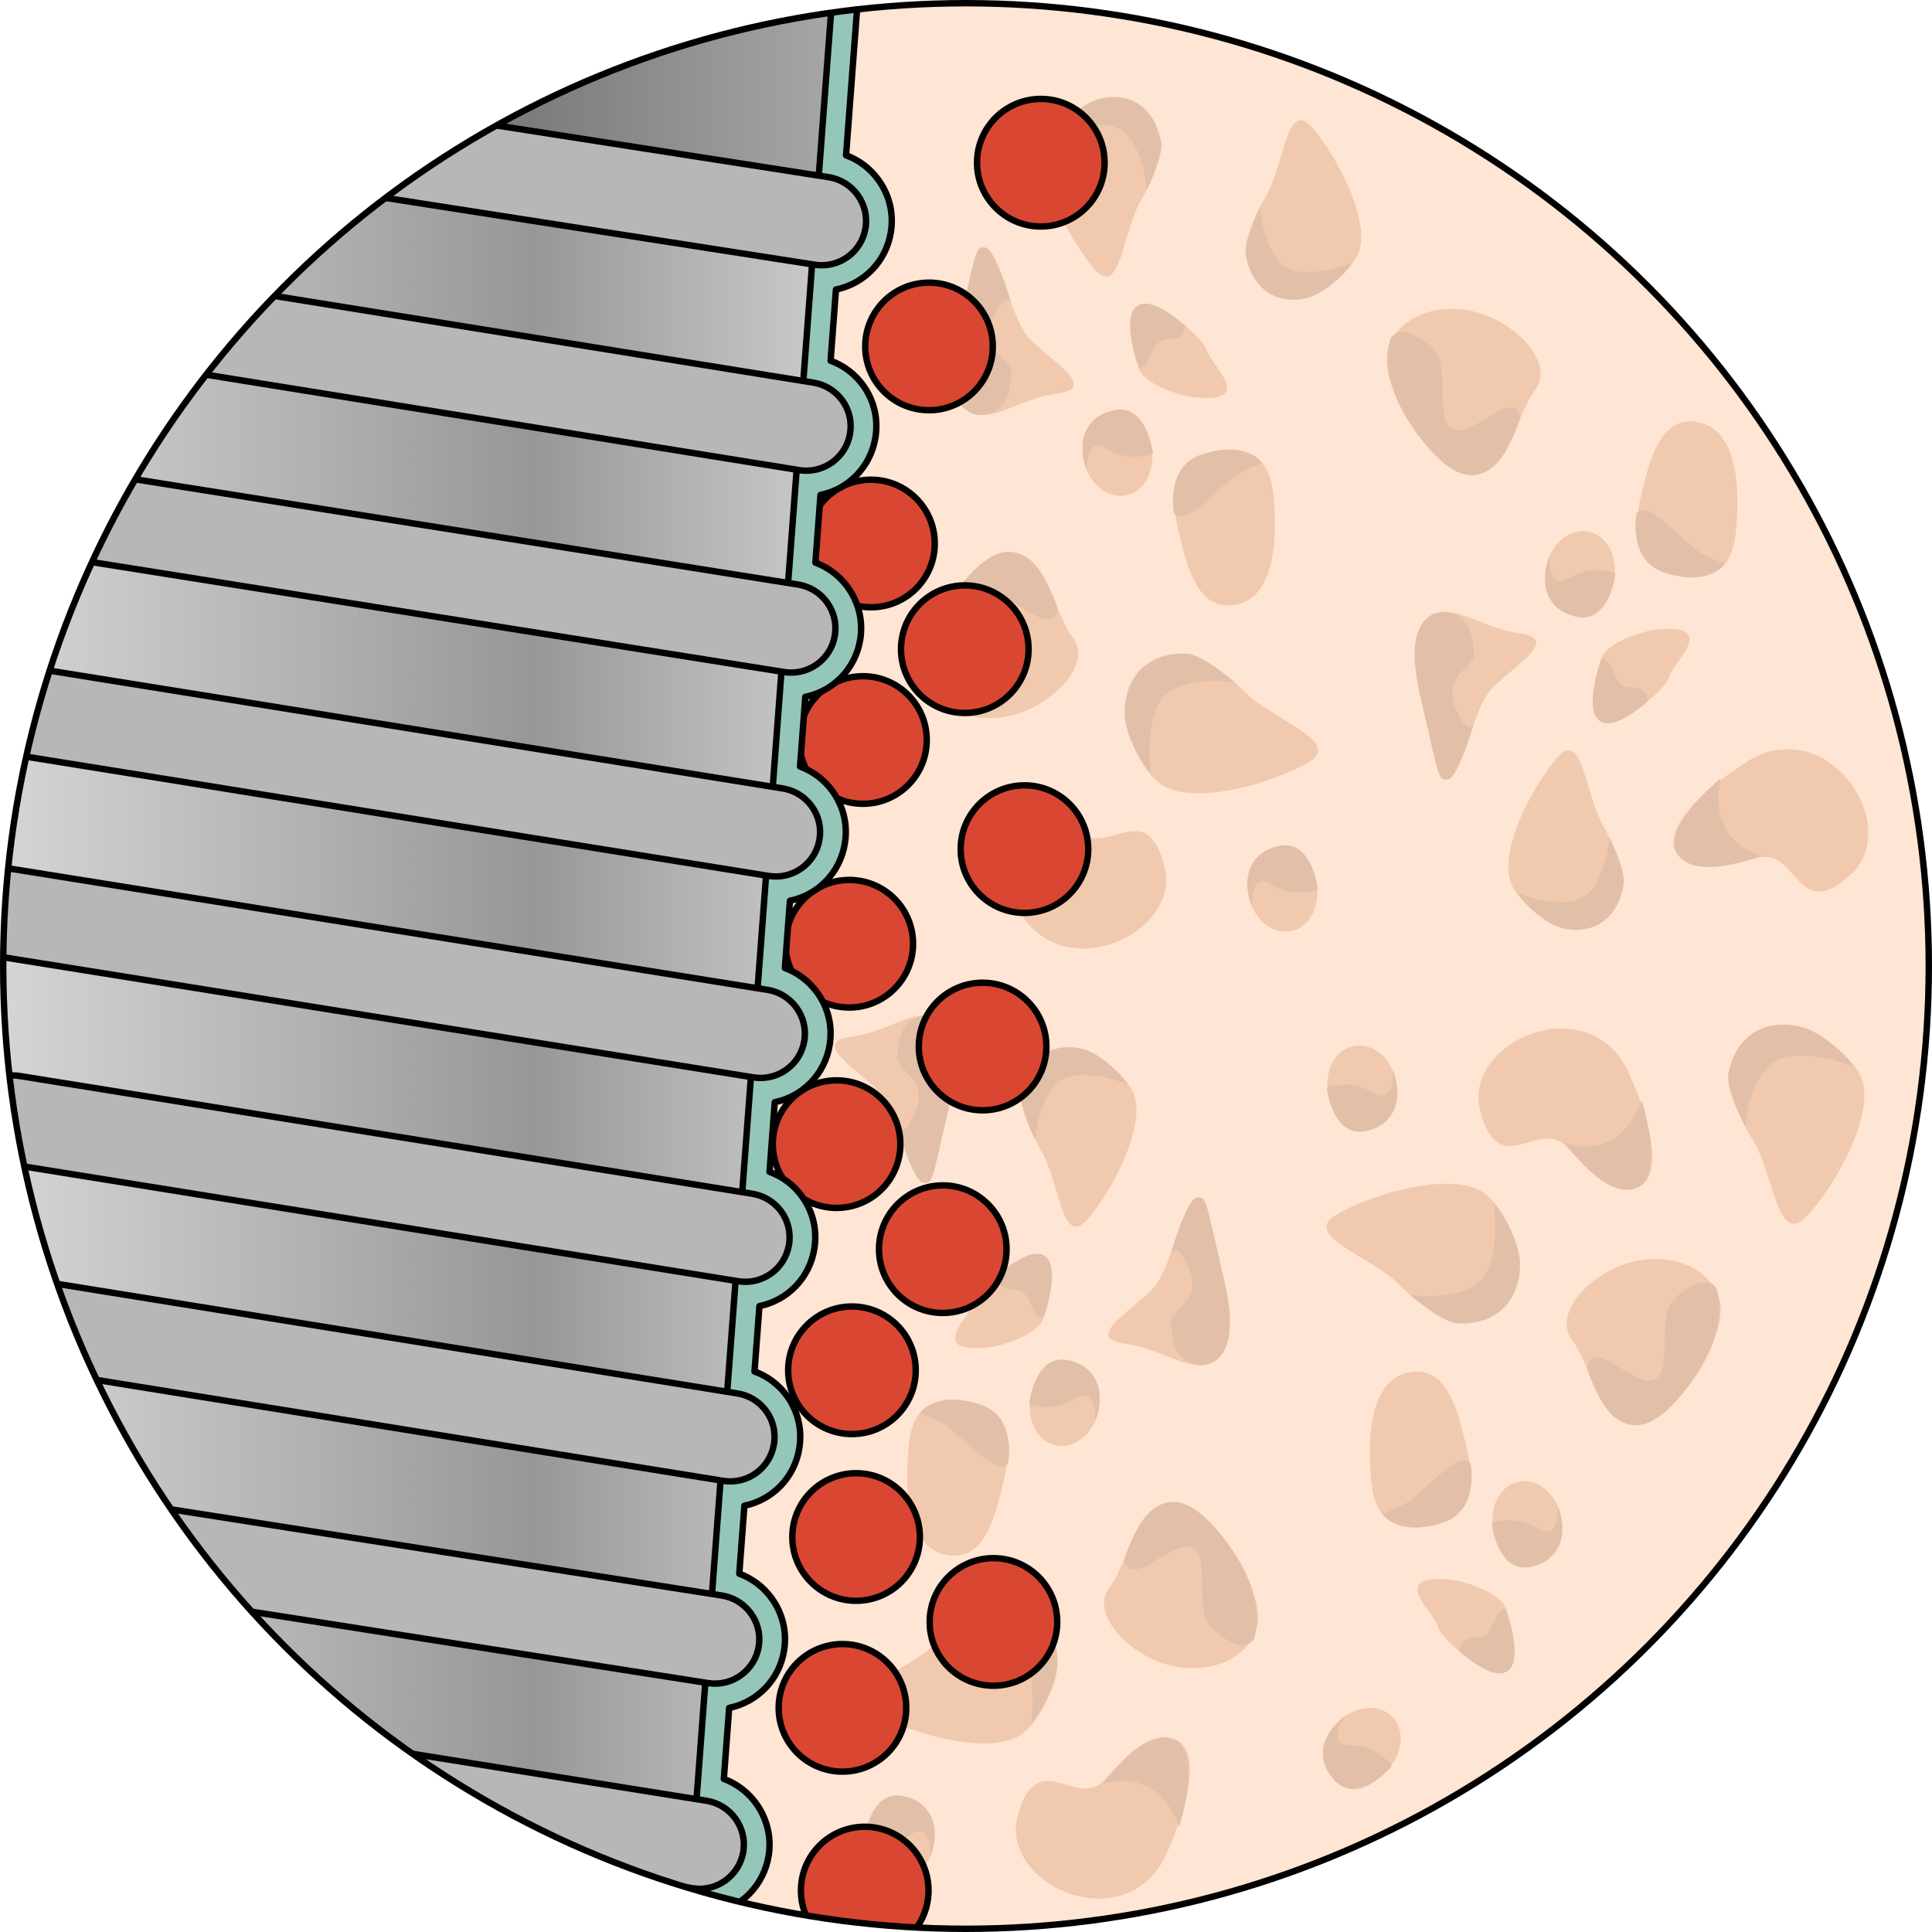 <?xml version="1.0" encoding="utf-8"?>
<!-- Created by: Science Figures, www.sciencefigures.org, Generator: Science Figures Editor -->
<svg version="1.1" id="Camada_1" xmlns="http://www.w3.org/2000/svg" xmlns:xlink="http://www.w3.org/1999/xlink" 
	 width="800px" height="800px" viewBox="0 0 301 301" enable-background="new 0 0 301 301" xml:space="preserve">
<g>
	<g>
		<defs>
			<circle id="SVGID_1_" cx="150.5" cy="150.5" r="150"/>
		</defs>
		<clipPath id="SVGID_2_">
			<use xlink:href="#SVGID_1_"  overflow="visible"/>
		</clipPath>
		<g clip-path="url(#SVGID_2_)">
			<circle fill="#FFE5D3" cx="150.5" cy="150.5" r="150"/>
			<g>
				<g>
					<path fill="#F1C9AE" d="M193.936,107.795c4.519,4.564,15.472,7.712,9.883,11.002c-5.659,3.331-19.268,7.299-23.786,2.736
						c-4.518-4.563-6.251-12.609-1.753-17.357C182.777,99.427,189.418,103.231,193.936,107.795z"/>
					<path fill="#E2BFA8" d="M179.309,120.554c0,0-4.218-4.978-4.092-9.94c0.104-4.1,2.605-9.025,9.672-8.772
						c2.58,0.093,7.47,4.472,7.47,4.472s-7.167-1.15-10.733,1.917C178.06,111.297,179.309,120.554,179.309,120.554z"/>
					<path fill="#F1C9AE" d="M177.78,31.204c-2.863,4.886-3.273,15.149-7.103,10.89c-3.878-4.313-9.869-15.491-7.007-20.376
						c2.863-4.886,9.154-8.016,13.97-5.008C182.455,19.717,180.643,26.318,177.78,31.204z"/>
					<path fill="#E2BFA8" d="M164.333,20.885c0,0,3.264-4.704,7.383-5.584c3.403-0.727,7.965,0.49,9.168,6.756
						c0.438,2.288-2.198,7.463-2.198,7.463s-0.482-6.534-3.725-9.058C171.72,17.938,164.333,20.885,164.333,20.885z"/>
					<path fill="#F1C9AE" d="M181.492,135.254c1.224,5.017-2.941,10.427-9.305,12.082c-6.362,1.655-11.581-1.419-13.736-6.09
						c-8.899-19.278-0.918-23.774,9.303-12.082C172.167,134.21,178.621,123.483,181.492,135.254z"/>
					<path fill="#E2BFA8" d="M156.245,136.56c0,0-3.826-11.955,1.001-13.692c4.827-1.738,10.878,7.046,10.878,7.046
						S159.99,126.663,156.245,136.56z"/>
					<path fill="#F1C9AE" d="M198.345,76.83c0.565,4.92,0.954,15.632-5.41,17.287c-6.363,1.655-8.07-6.177-9.294-11.195
						c-1.224-5.018-1.227-10.476,5.136-12.131C195.139,69.137,197.751,71.692,198.345,76.83z"/>
					<path fill="#E2BFA8" d="M182.878,79.8c0,0-1.302-7.136,4.298-8.988c7.232-2.392,9.577,1.439,9.577,1.439
						s-1.651,0.251-4.191,1.808C190.682,75.212,184.014,82.882,182.878,79.8z"/>
					<path fill="#F1C9AE" d="M179.298,69.31c0.87,3.566-0.754,7.061-3.629,7.808c-2.874,0.747-5.908-1.536-6.778-5.102
						c-0.869-3.564,0.755-7.062,3.629-7.809C175.395,63.459,178.429,65.745,179.298,69.31z"/>
					<path fill="#E2BFA8" d="M169.349,73.364c0,0-2.961-6.76,3.171-9.156c6.134-2.396,7.114,6.482,7.114,6.482
						s-3.65,1.448-7.168-0.759C168.949,67.721,169.349,73.364,169.349,73.364z"/>
					<path fill="#F1C9AE" d="M160.294,52.656c3.531,3.671,10.887,7.795,4.438,8.654c-6.518,0.867-11.293,5.668-14.824,1.997
						c-3.532-3.672-0.018-14.691,1.768-21.218C154.467,31.888,156.762,48.984,160.294,52.656z"/>
					<path fill="#E2BFA8" d="M152.976,64.666c0,0-6.927,0.661-3.849-12.678c3.079-13.338,2.8-13.615,4.392-13.416
						c1.593,0.199,4.113,8.872,4.113,8.872s-0.838-2.778-2.942,2.286c-2.104,5.066,3.199,6.435,2.903,8.407
						C157.297,60.108,157.387,64.212,152.976,64.666z"/>
					<path fill="#F1C9AE" d="M167.137,99.314c3.051,4.099-2.942,10.427-9.305,12.082c-6.363,1.655-12.514-1.072-13.738-6.089
						c-1.224-5.018,5.773-17.392,12.136-19.047C162.594,84.605,163.827,94.871,167.137,99.314z"/>
					<path fill="#E2BFA8" d="M144.622,107.329c0,0-2.321-5.806,3.557-14.139c5.878-8.332,9.396-7.987,12.069-6.137
						c2.672,1.852,4.498,7.682,4.498,7.682s0.289,2.241-2.183,1.674c-2.472-0.567-6.896-5.164-8.904-2.827
						c-2.007,2.337,0.174,9.38-2.416,12.025C149.49,107.396,145.973,109.451,144.622,107.329z"/>
					<path fill="#F1C9AE" d="M205.002,137.206c0.869,3.564-0.755,7.06-3.629,7.807c-2.874,0.747-5.908-1.536-6.777-5.101
						c-0.87-3.566,0.755-7.062,3.628-7.81C201.098,131.355,204.132,133.64,205.002,137.206z"/>
					<path fill="#E2BFA8" d="M195.053,141.258c0,0-2.963-6.759,3.171-9.156c6.133-2.397,7.114,6.481,7.114,6.481
						s-3.65,1.45-7.169-0.758C194.653,135.617,195.053,141.258,195.053,141.258z"/>
					<path fill="#F1C9AE" d="M188.054,54.656c0.517,2.121,7.758,8.122-1.787,7.277c-3.012-0.266-8.305-2.397-8.822-4.518
						c-0.517-2.121-2.793-9.096,0.138-9.859C180.511,46.795,187.536,52.535,188.054,54.656z"/>
					<path fill="#E2BFA8" d="M177.445,57.415c0,0-2.723-7.274-0.506-9.528c2.216-2.254,7.68,2.832,7.68,2.832
						s0.319,2.182-2.631,2.194C179.037,52.924,179.818,56.64,177.445,57.415z"/>
				</g>
				<g>
					<path fill="#F1C9AE" d="M146.033,255.819c-4.519,4.564-15.472,7.712-9.883,11.002c5.659,3.331,19.268,7.299,23.786,2.736
						c4.518-4.563,6.251-12.609,1.753-17.357C157.193,247.452,150.552,251.256,146.033,255.819z"/>
					<path fill="#E2BFA8" d="M160.661,268.579c0,0,4.218-4.978,4.092-9.94c-0.104-4.1-2.605-9.025-9.672-8.772
						c-2.58,0.093-7.47,4.472-7.47,4.472s7.167-1.15,10.733,1.917C161.91,259.322,160.661,268.579,160.661,268.579z"/>
					<path fill="#F1C9AE" d="M162.19,179.228c2.863,4.886,3.273,15.149,7.103,10.89c3.878-4.313,9.869-15.491,7.007-20.376
						c-2.863-4.886-9.154-8.016-13.97-5.008C157.515,167.742,159.327,174.343,162.19,179.228z"/>
					<path fill="#E2BFA8" d="M175.637,168.91c0,0-3.264-4.704-7.383-5.584c-3.403-0.727-7.965,0.49-9.168,6.756
						c-0.438,2.288,2.198,7.463,2.198,7.463s0.482-6.534,3.725-9.058C168.249,165.963,175.637,168.91,175.637,168.91z"/>
					<path fill="#F1C9AE" d="M158.478,283.279c-1.224,5.017,2.941,10.427,9.305,12.082c6.362,1.655,11.581-1.419,13.736-6.09
						c8.899-19.278,0.918-23.774-9.303-12.082C167.803,282.235,161.349,271.507,158.478,283.279z"/>
					<path fill="#E2BFA8" d="M183.724,284.585c0,0,3.826-11.955-1.001-13.692c-4.827-1.738-10.878,7.046-10.878,7.046
						S179.98,274.688,183.724,284.585z"/>
					<path fill="#F1C9AE" d="M141.625,224.855c-0.565,4.92-0.954,15.632,5.41,17.287c6.363,1.655,8.07-6.177,9.294-11.195
						c1.224-5.018,1.227-10.476-5.136-12.131C144.831,217.161,142.218,219.717,141.625,224.855z"/>
					<path fill="#E2BFA8" d="M157.091,227.824c0,0,1.302-7.136-4.298-8.988c-7.232-2.392-9.577,1.439-9.577,1.439
						s1.651,0.251,4.191,1.808C149.288,223.237,155.956,230.907,157.091,227.824z"/>
					<path fill="#F1C9AE" d="M160.672,217.334c-0.87,3.566,0.754,7.061,3.629,7.808c2.874,0.747,5.908-1.536,6.778-5.102
						c0.869-3.564-0.755-7.062-3.629-7.809C164.575,211.484,161.541,213.77,160.672,217.334z"/>
					<path fill="#E2BFA8" d="M170.62,221.388c0,0,2.961-6.76-3.171-9.156c-6.134-2.396-7.114,6.482-7.114,6.482
						s3.65,1.448,7.168-0.759C171.021,215.746,170.62,221.388,170.62,221.388z"/>
					<path fill="#F1C9AE" d="M179.676,200.681c-3.531,3.671-10.887,7.795-4.438,8.654c6.518,0.867,11.293,5.668,14.824,1.997
						c3.532-3.672,0.018-14.691-1.768-21.218C185.502,179.913,183.207,197.009,179.676,200.681z"/>
					<path fill="#E2BFA8" d="M186.994,212.691c0,0,6.927,0.661,3.849-12.678c-3.079-13.338-2.8-13.615-4.392-13.416
						c-1.593,0.199-4.113,8.872-4.113,8.872s0.838-2.778,2.942,2.286c2.104,5.066-3.199,6.435-2.903,8.407
						C182.673,208.132,182.583,212.237,186.994,212.691z"/>
					<path fill="#F1C9AE" d="M172.833,247.339c-3.051,4.099,2.942,10.427,9.305,12.082c6.363,1.655,12.514-1.072,13.738-6.089
						c1.224-5.018-5.774-17.392-12.136-19.047C177.376,232.63,176.143,242.896,172.833,247.339z"/>
					<path fill="#E2BFA8" d="M195.348,255.354c0,0,2.321-5.806-3.557-14.139c-5.878-8.332-9.397-7.987-12.069-6.137
						c-2.672,1.852-4.498,7.682-4.498,7.682s-0.289,2.241,2.183,1.674c2.472-0.567,6.896-5.164,8.904-2.827
						c2.007,2.337-0.174,9.38,2.416,12.025C190.48,255.421,193.996,257.475,195.348,255.354z"/>
					<path fill="#F1C9AE" d="M134.968,285.231c-0.869,3.564,0.755,7.06,3.629,7.807c2.874,0.747,5.908-1.536,6.777-5.101
						c0.87-3.566-0.755-7.062-3.628-7.81C138.872,279.38,135.837,281.665,134.968,285.231z"/>
					<path fill="#E2BFA8" d="M144.917,289.283c0,0,2.963-6.759-3.171-9.156s-7.114,6.481-7.114,6.481s3.65,1.45,7.169-0.758
						C145.317,283.642,144.917,289.283,144.917,289.283z"/>
					<path fill="#F1C9AE" d="M151.916,202.681c-0.517,2.121-7.758,8.122,1.787,7.277c3.012-0.266,8.305-2.397,8.822-4.518
						c0.517-2.121,2.793-9.096-0.138-9.859C159.458,194.82,152.433,200.56,151.916,202.681z"/>
					<path fill="#E2BFA8" d="M162.525,205.44c0,0,2.723-7.274,0.506-9.528c-2.216-2.254-7.68,2.832-7.68,2.832
						s-0.319,2.182,2.631,2.194C160.933,200.949,160.152,204.665,162.525,205.44z"/>
				</g>
				<path fill="#F1C9AE" d="M218.096,200.225c-4.519-4.564-15.472-7.712-9.883-11.002c5.659-3.331,19.268-7.299,23.786-2.736
					c4.518,4.563,6.251,12.609,1.753,17.357C229.255,208.592,222.615,204.788,218.096,200.225z"/>
				<path fill="#E2BFA8" d="M232.724,187.465c0,0,4.218,4.978,4.092,9.94c-0.104,4.1-2.605,9.025-9.672,8.772
					c-2.58-0.093-7.47-4.472-7.47-4.472s7.167,1.15,10.733-1.917C233.973,196.722,232.724,187.465,232.724,187.465z"/>
				<path fill="#F1C9AE" d="M197.201,30.614c2.863-4.886,3.273-15.149,7.103-10.89c3.878,4.313,9.869,15.491,7.007,20.376
					c-2.863,4.886-9.154,8.016-13.97,5.008C192.526,42.1,194.338,35.499,197.201,30.614z"/>
				<path fill="#E2BFA8" d="M210.648,40.932c0,0-3.264,4.704-7.383,5.584c-3.403,0.727-7.966-0.49-9.168-6.756
					c-0.438-2.288,2.198-7.463,2.198-7.463s0.482,6.534,3.725,9.058C203.261,43.879,210.648,40.932,210.648,40.932z"/>
				<path fill="#F1C9AE" d="M230.54,172.765c-1.224-5.017,2.941-10.427,9.305-12.082c6.362-1.655,11.581,1.419,13.736,6.09
					c8.899,19.278,0.918,23.774-9.303,12.082C239.866,173.81,233.412,184.537,230.54,172.765z"/>
				<path fill="#E2BFA8" d="M255.787,171.459c0,0,3.826,11.955-1.001,13.692c-4.827,1.738-10.878-7.046-10.878-7.046
					S252.043,181.356,255.787,171.459z"/>
				<path fill="#F1C9AE" d="M213.688,231.189c-0.565-4.92-0.954-15.632,5.41-17.287c6.363-1.655,8.07,6.177,9.294,11.195
					c1.224,5.018,1.227,10.476-5.136,12.131C216.893,238.883,214.281,236.327,213.688,231.189z"/>
				<path fill="#E2BFA8" d="M229.154,228.22c0,0,1.302,7.136-4.298,8.988c-7.232,2.392-9.577-1.439-9.577-1.439
					s1.651-0.251,4.191-1.808C221.351,232.807,228.019,225.137,229.154,228.22z"/>
				<path fill="#F1C9AE" d="M232.734,238.71c-0.87-3.566,0.754-7.061,3.629-7.808c2.874-0.747,5.908,1.536,6.778,5.102
					c0.869,3.564-0.755,7.062-3.629,7.809C236.638,244.56,233.604,242.274,232.734,238.71z"/>
				<path fill="#E2BFA8" d="M242.683,234.656c0,0,2.962,6.76-3.171,9.156c-6.134,2.396-7.114-6.482-7.114-6.482
					s3.65-1.448,7.168,0.759C243.084,240.298,242.683,234.656,242.683,234.656z"/>
				<path fill="#F1C9AE" d="M137.042,170.168c-3.531-3.671-10.887-7.795-4.438-8.654c6.518-0.867,11.293-5.668,14.824-1.997
					c3.532,3.672,0.018,14.691-1.768,21.218C142.869,190.936,140.574,173.84,137.042,170.168z"/>
				<path fill="#E2BFA8" d="M144.36,158.158c0,0,6.927-0.661,3.849,12.678c-3.079,13.338-2.8,13.615-4.392,13.416
					c-1.593-0.199-4.113-8.872-4.113-8.872s0.838,2.778,2.942-2.286c2.104-5.066-3.199-6.435-2.903-8.407
					C140.039,162.716,139.949,158.612,144.36,158.158z"/>
				<path fill="#F1C9AE" d="M244.895,208.705c-3.051-4.099,2.942-10.427,9.305-12.082c6.363-1.655,12.514,1.072,13.738,6.089
					c1.224,5.018-5.773,17.392-12.136,19.047C249.439,223.414,248.206,213.149,244.895,208.705z"/>
				<path fill="#E2BFA8" d="M267.411,200.69c0,0,2.321,5.806-3.557,14.139c-5.878,8.332-9.396,7.987-12.069,6.137
					c-2.672-1.852-4.498-7.682-4.498-7.682s-0.289-2.241,2.183-1.674c2.472,0.567,6.896,5.164,8.904,2.827
					c2.007-2.337-0.174-9.38,2.416-12.025C262.543,200.623,266.059,198.569,267.411,200.69z"/>
				<path fill="#F1C9AE" d="M207.03,170.813c-0.869-3.564,0.755-7.06,3.629-7.807c2.874-0.747,5.908,1.536,6.777,5.101
					c0.87,3.566-0.755,7.062-3.628,7.81C210.935,176.664,207.9,174.379,207.03,170.813z"/>
				<path fill="#E2BFA8" d="M216.98,166.761c0,0,2.963,6.759-3.171,9.156c-6.133,2.397-7.114-6.481-7.114-6.481
					s3.65-1.45,7.169,0.758C217.38,172.402,216.98,166.761,216.98,166.761z"/>
				<path fill="#F1C9AE" d="M223.979,253.363c-0.517-2.121-7.758-8.122,1.787-7.277c3.012,0.266,8.305,2.397,8.822,4.518
					c0.517,2.121,2.793,9.096-0.138,9.859C231.521,261.224,224.496,255.484,223.979,253.363z"/>
				<path fill="#E2BFA8" d="M234.588,250.604c0,0,2.723,7.274,0.506,9.528c-2.216,2.254-7.68-2.832-7.68-2.832
					s-0.319-2.182,2.631-2.194C232.996,255.095,232.215,251.379,234.588,250.604z"/>
				<path fill="#F1C9AE" d="M272.984,177.405c3.394,5.452,3.922,16.837,8.416,12.161c4.551-4.735,11.56-17.056,8.166-22.507
					c-3.394-5.452-10.82-9-16.48-5.723C267.427,164.613,269.591,171.954,272.984,177.405z"/>
				<path fill="#E2BFA8" d="M288.783,166.128c0,0-3.866-5.255-8.723-6.282c-4.013-0.848-9.383,0.446-10.772,7.38
					c-0.507,2.531,2.622,8.302,2.622,8.302s0.54-7.238,4.349-9.998C280.066,162.77,288.783,166.128,288.783,166.128z"/>
				<path fill="#F1C9AE" d="M249.843,128.791c-2.863-4.886-3.273-15.149-7.103-10.89c-3.878,4.313-9.869,15.491-7.007,20.376
					c2.863,4.886,9.154,8.016,13.97,5.008C254.517,140.277,252.705,133.676,249.843,128.791z"/>
				<path fill="#E2BFA8" d="M236.395,139.109c0,0,3.264,4.704,7.383,5.584c3.403,0.727,7.966-0.49,9.168-6.756
					c0.438-2.288-2.198-7.463-2.198-7.463s-0.482,6.534-3.725,9.058C243.783,142.056,236.395,139.109,236.395,139.109z"/>
				<path fill="#F1C9AE" d="M288.59,136.018c3.749-3.552,3.183-10.356-1.266-15.197c-4.448-4.84-10.5-5.087-14.843-2.332
					c-17.931,11.372-13.663,19.477,1.265,15.196C280.188,131.839,279.794,144.352,288.59,136.018z"/>
				<path fill="#E2BFA8" d="M268.086,121.231c0,0-9.697,7.97-6.584,12.047c3.113,4.077,12.961-0.021,12.961-0.021
					S265.865,131.576,268.086,121.231z"/>
				<path fill="#F1C9AE" d="M270.407,83.164c0.565-4.92,0.954-15.632-5.41-17.287c-6.363-1.655-8.07,6.177-9.294,11.195
					c-1.224,5.018-1.227,10.476,5.136,12.131C267.202,90.858,269.814,88.302,270.407,83.164z"/>
				<path fill="#E2BFA8" d="M254.941,80.195c0,0-1.302,7.136,4.298,8.988c7.232,2.392,9.577-1.439,9.577-1.439
					s-1.651-0.251-4.191-1.808C262.745,84.782,256.076,77.112,254.941,80.195z"/>
				<path fill="#F1C9AE" d="M251.361,90.685c0.87-3.566-0.754-7.061-3.629-7.808c-2.874-0.747-5.908,1.536-6.778,5.102
					c-0.869,3.564,0.755,7.062,3.629,7.809C247.458,96.535,250.491,94.249,251.361,90.685z"/>
				<path fill="#E2BFA8" d="M241.412,86.631c0,0-2.962,6.76,3.171,9.156c6.134,2.396,7.114-6.482,7.114-6.482
					s-3.65-1.448-7.168,0.759C241.011,92.273,241.412,86.631,241.412,86.631z"/>
				<path fill="#F1C9AE" d="M232.357,107.338c3.531-3.671,10.887-7.795,4.438-8.654c-6.518-0.867-11.293-5.668-14.824-1.997
					c-3.532,3.672-0.018,14.691,1.768,21.218C226.53,128.106,228.825,111.01,232.357,107.338z"/>
				<path fill="#E2BFA8" d="M225.039,95.328c0,0-6.927-0.661-3.849,12.678c3.079,13.338,2.8,13.615,4.392,13.416
					c1.593-0.199,4.113-8.872,4.113-8.872s-0.838,2.778-2.942-2.286c-2.104-5.066,3.199-6.435,2.903-8.407
					C229.36,99.887,229.45,95.782,225.039,95.328z"/>
				<path fill="#F1C9AE" d="M239.2,60.68c3.051-4.099-2.942-10.427-9.305-12.082c-6.363-1.655-12.514,1.072-13.738,6.089
					c-1.224,5.018,5.773,17.392,12.136,19.047C234.656,75.39,235.889,65.124,239.2,60.68z"/>
				<path fill="#E2BFA8" d="M216.685,52.665c0,0-2.321,5.806,3.557,14.139c5.878,8.332,9.397,7.987,12.069,6.137
					c2.672-1.852,4.498-7.682,4.498-7.682s0.289-2.241-2.183-1.674c-2.472,0.567-6.896,5.164-8.904,2.827
					c-2.007-2.337,0.174-9.38-2.416-12.025C221.553,52.599,218.036,50.544,216.685,52.665z"/>
				<path fill="#F1C9AE" d="M215.824,276.096c2.663-2.523,3.194-6.341,1.184-8.527c-2.009-2.186-5.797-1.913-8.46,0.61
					c-2.664,2.524-3.195,6.343-1.186,8.529C209.371,278.895,213.16,278.621,215.824,276.096z"/>
				<path fill="#E2BFA8" d="M209.662,267.296c0,0-6.154,4.072-2.301,9.412c3.854,5.34,9.492-1.587,9.492-1.587
					s-2.281-3.198-6.434-3.25C206.267,271.819,209.662,267.296,209.662,267.296z"/>
				<path fill="#F1C9AE" d="M260.116,105.338c0.517-2.121,7.758-8.122-1.787-7.277c-3.012,0.266-8.305,2.397-8.822,4.518
					c-0.517,2.121-2.793,9.096,0.138,9.859C252.574,113.2,259.599,107.459,260.116,105.338z"/>
				<path fill="#E2BFA8" d="M249.507,102.579c0,0-2.723,7.274-0.506,9.528c2.216,2.254,7.68-2.832,7.68-2.832
					s0.319-2.182-2.631-2.194C251.1,107.07,251.881,103.354,249.507,102.579z"/>
			</g>
			<g>
				
					<circle fill="#D94732" stroke="#000000" stroke-linecap="round" stroke-linejoin="round" stroke-miterlimit="10" cx="135.696" cy="84.674" r="9.938"/>
				
					<circle fill="#D94732" stroke="#000000" stroke-linecap="round" stroke-linejoin="round" stroke-miterlimit="10" cx="150.313" cy="101.14" r="9.938"/>
				
					<circle fill="#D94732" stroke="#000000" stroke-linecap="round" stroke-linejoin="round" stroke-miterlimit="10" cx="146.882" cy="194.618" r="9.938"/>
				
					<circle fill="#D94732" stroke="#000000" stroke-linecap="round" stroke-linejoin="round" stroke-miterlimit="10" cx="153.085" cy="163.043" r="9.938"/>
				
					<circle fill="#D94732" stroke="#000000" stroke-linecap="round" stroke-linejoin="round" stroke-miterlimit="10" cx="159.607" cy="132.291" r="9.938"/>
				
					<circle fill="#D94732" stroke="#000000" stroke-linecap="round" stroke-linejoin="round" stroke-miterlimit="10" cx="162.157" cy="25.349" r="9.938"/>
				
					<circle fill="#D94732" stroke="#000000" stroke-linecap="round" stroke-linejoin="round" stroke-miterlimit="10" cx="154.776" cy="252.694" r="9.938"/>
				
					<circle fill="#D94732" stroke="#000000" stroke-linecap="round" stroke-linejoin="round" stroke-miterlimit="10" cx="134.722" cy="294.539" r="9.938"/>
				
					<circle fill="#D94732" stroke="#000000" stroke-linecap="round" stroke-linejoin="round" stroke-miterlimit="10" cx="131.251" cy="266.076" r="9.938"/>
				
					<circle fill="#D94732" stroke="#000000" stroke-linecap="round" stroke-linejoin="round" stroke-miterlimit="10" cx="144.738" cy="53.972" r="9.938"/>
				
					<circle fill="#D94732" stroke="#000000" stroke-linecap="round" stroke-linejoin="round" stroke-miterlimit="10" cx="132.732" cy="213.485" r="9.938"/>
				
					<circle fill="#D94732" stroke="#000000" stroke-linecap="round" stroke-linejoin="round" stroke-miterlimit="10" cx="130.337" cy="178.254" r="9.938"/>
				
					<circle fill="#D94732" stroke="#000000" stroke-linecap="round" stroke-linejoin="round" stroke-miterlimit="10" cx="132.316" cy="147.031" r="9.938"/>
				
					<circle fill="#D94732" stroke="#000000" stroke-linecap="round" stroke-linejoin="round" stroke-miterlimit="10" cx="133.378" cy="239.461" r="9.938"/>
				
					<circle fill="#D94732" stroke="#000000" stroke-linecap="round" stroke-linejoin="round" stroke-miterlimit="10" cx="134.447" cy="115.29" r="9.938"/>
			</g>
			<path fill="#94C7B9" stroke="#000000" stroke-linecap="round" stroke-linejoin="round" stroke-miterlimit="10" d="
				M15.696,394.466h-2.198l-1.204-15.984c-3.969-1.662-6.65-5.548-6.65-10.034c0-0.57,0.044-1.131,0.134-1.713
				c0.522-3.231,2.398-5.958,5.06-7.586l-0.96-12.757c-4.626-1.336-7.857-5.542-7.857-10.464c0-0.572,0.046-1.151,0.137-1.723
				c0.584-3.648,2.98-6.671,6.188-8.17l-0.919-12.208c-3.969-1.67-6.645-5.558-6.645-10.035c0-0.602,0.043-1.166,0.131-1.724
				c0.516-3.223,2.391-5.948,5.058-7.575l-0.979-12.996c-3.968-1.664-6.647-5.55-6.647-10.035c0-0.588,0.044-1.166,0.13-1.718
				c0.517-3.226,2.394-5.954,5.06-7.584L2.55,249.084c-3.97-1.665-6.647-5.55-6.647-10.036c0-0.597,0.043-1.156,0.131-1.711
				c0.508-3.225,2.386-5.96,5.06-7.593l-1.011-13.423c-3.968-1.667-6.646-5.554-6.646-10.032c0-0.591,0.042-1.152,0.128-1.715
				c0.527-3.235,2.403-5.96,5.062-7.587l-0.94-12.493c-3.971-1.674-6.647-5.565-6.647-10.042c0-0.565,0.045-1.143,0.135-1.715
				c0.521-3.225,2.396-5.95,5.057-7.578l-0.988-13.128c-3.967-1.665-6.645-5.552-6.645-10.035c0-0.597,0.042-1.16,0.13-1.719
				c0.518-3.231,2.394-5.959,5.059-7.586l-0.97-12.877c-3.968-1.668-6.645-5.554-6.645-10.031c0-0.617,0.046-1.195,0.141-1.766
				c0.512-3.194,2.385-5.912,5.048-7.538l-0.977-12.973c-3.971-1.668-6.649-5.553-6.649-10.031c0-0.643,0.051-1.235,0.156-1.812
				c0.493-3.155,2.364-5.867,5.037-7.492l-0.991-13.165c-3.969-1.667-6.648-5.554-6.648-10.032c0-0.599,0.048-1.177,0.146-1.768
				c0.513-3.193,2.384-5.908,5.046-7.534l-0.958-12.725c-3.973-1.667-6.651-5.552-6.651-10.039c0-0.572,0.047-1.148,0.139-1.715
				c0.502-3.217,2.379-5.953,5.056-7.587l-0.246-3.268c-4.036-1.16-7.271-4.88-7.807-9.41l-4.553-33.88h-0.382l-2.058-17.59h-3.78
				l-5.893-81.452h196.381l-5.893,81.452h-3.8l-2.058,17.59h-0.382l-4.562,33.943c-0.411,3.52-2.497,6.567-5.343,8.272
				l-1.877,24.931c1.997,0.735,3.736,2.044,5.022,3.808c1.721,2.359,2.419,5.239,1.966,8.109c-0.717,4.593-4.17,8.105-8.563,8.998
				l-0.835,11.089c2.037,0.746,3.798,2.076,5.086,3.866c1.693,2.353,2.367,5.232,1.896,8.105c-0.736,4.561-4.186,8.052-8.556,8.941
				l-0.794,10.551c4.779,1.766,7.817,6.721,6.99,11.937c-0.729,4.583-4.182,8.084-8.564,8.971l-0.817,10.855
				c2.03,0.746,3.791,2.077,5.08,3.869c1.698,2.361,2.373,5.241,1.899,8.109c-0.73,4.555-4.179,8.045-8.554,8.935l-0.789,10.472
				c2.022,0.746,3.776,2.075,5.065,3.866c1.703,2.365,2.382,5.243,1.914,8.103c-0.731,4.559-4.179,8.05-8.553,8.942l-0.817,10.848
				c2.038,0.745,3.801,2.074,5.089,3.865c1.694,2.355,2.367,5.237,1.893,8.117c-0.731,4.559-4.182,8.051-8.556,8.936l-0.767,10.184
				c2.025,0.736,3.786,2.058,5.075,3.841c1.703,2.356,2.379,5.245,1.903,8.133c-0.73,4.557-4.178,8.049-8.552,8.938l-0.797,10.592
				c2.002,0.738,3.743,2.048,5.029,3.813c1.718,2.358,2.414,5.238,1.959,8.109c-0.723,4.59-4.175,8.099-8.563,8.991l-0.833,11.062
				c4.762,1.767,7.8,6.716,6.991,11.925c-0.734,4.593-4.186,8.093-8.564,8.983l-0.79,10.48c5.414,1.359,8.998,6.675,8.102,12.293
				c-0.798,4.977-4.802,8.676-9.716,9.138l-0.774,10.292c2.012,0.74,3.76,2.059,5.046,3.833c1.709,2.36,2.397,5.244,1.936,8.119
				c-0.732,4.573-4.182,8.068-8.556,8.957l-0.802,10.655c4.785,1.774,7.819,6.733,6.985,11.943
				c-0.732,4.576-4.183,8.073-8.559,8.962l-0.131,1.738h-2.058l-43.089,43.091L15.696,394.466z"/>
			<g>
				
					<linearGradient id="SVGID_3_" gradientUnits="userSpaceOnUse" x1="1365.046" y1="1325.665" x2="1365.046" y2="1383.681" gradientTransform="matrix(0.707 0.707 -0.707 0.707 59.528 -1540.723)">
					<stop  offset="0.203" style="stop-color:#DBDBDB"/>
					<stop  offset="1" style="stop-color:#979797"/>
				</linearGradient>
				<polygon fill="url(#SVGID_3_)" points="58.789,431.9 17.352,390.466 100.221,390.466 				"/>
				<linearGradient id="SVGID_4_" gradientUnits="userSpaceOnUse" x1="17.352" y1="411.183" x2="100.221" y2="411.183">
					<stop  offset="0" style="stop-color:#DBDBDB"/>
					<stop  offset="0.601" style="stop-color:#979797"/>
					<stop  offset="1" style="stop-color:#DBDBDB"/>
				</linearGradient>
				
					<polygon fill="url(#SVGID_4_)" stroke="#000000" stroke-linecap="round" stroke-linejoin="round" stroke-miterlimit="10" points="
					58.789,431.9 17.352,390.466 100.221,390.466 				"/>
				
					<linearGradient id="SVGID_5_" gradientUnits="userSpaceOnUse" x1="2784.051" y1="1652.78" x2="2784.051" y2="1793.678" gradientTransform="matrix(0 1 -1 0 1809.68 -2590.456)">
					<stop  offset="0.203" style="stop-color:#DBDBDB"/>
					<stop  offset="1" style="stop-color:#979797"/>
				</linearGradient>
				<polygon fill="url(#SVGID_5_)" points="17.208,390.466 -12.441,-3.276 129.87,-3.276 100.225,390.466 				"/>
				<linearGradient id="SVGID_6_" gradientUnits="userSpaceOnUse" x1="-7.636" y1="193.595" x2="143.079" y2="193.595">
					<stop  offset="0" style="stop-color:#DBDBDB"/>
					<stop  offset="0.601" style="stop-color:#979797"/>
					<stop  offset="1" style="stop-color:#DBDBDB"/>
				</linearGradient>
				
					<polygon fill="url(#SVGID_6_)" stroke="#000000" stroke-linecap="round" stroke-linejoin="round" stroke-miterlimit="10" points="
					17.208,390.466 -12.441,-3.276 129.87,-3.276 100.225,390.466 				"/>
				<polygon opacity="0.2" fill="#121212" points="-10.077,28.124 127.505,28.124 129.87,-3.276 -12.441,-3.276 				"/>
				
					<linearGradient id="SVGID_7_" gradientUnits="userSpaceOnUse" x1="2556.077" y1="1634.783" x2="2556.077" y2="1803.21" gradientTransform="matrix(0 1 -1 0 1809.68 -2590.456)">
					<stop  offset="0.203" style="stop-color:#DBDBDB"/>
					<stop  offset="1" style="stop-color:#979797"/>
				</linearGradient>
				<path fill="url(#SVGID_7_)" d="M-27.53-65.472l7.516,55.93c0.407,3.443,3.341,6.256,6.523,6.256h142.043
					c3.186,0,6.115-2.814,6.518-6.256l7.516-55.93H-27.53z"/>
				<polygon opacity="0.2" fill="#121212" points="140.418,-46.952 142.585,-65.472 -27.53,-65.472 -25.363,-46.952 				"/>
				<path fill="none" stroke="#000000" stroke-linecap="round" stroke-linejoin="round" stroke-miterlimit="10" d="M-27.53-65.472
					l7.516,55.93c0.407,3.443,3.341,6.256,6.523,6.256h142.043c3.186,0,6.115-2.814,6.518-6.256l7.516-55.93H-27.53z"/>
				<path fill="#B7B7B7" stroke="#000000" stroke-linecap="round" stroke-linejoin="round" stroke-miterlimit="10" d="
					M9.644,368.447c0-0.367,0.029-0.729,0.087-1.1c0.608-3.763,4.14-6.323,7.903-5.725l85.309,13.606
					c3.768,0.608,6.335,4.14,5.732,7.904c-0.603,3.768-4.14,6.328-7.908,5.729L15.458,375.25
					C12.062,374.71,9.644,371.782,9.644,368.447z"/>
				<path fill="#B7B7B7" stroke="#000000" stroke-linecap="round" stroke-linejoin="round" stroke-miterlimit="10" d="
					M6.021,335.928c0-0.367,0.029-0.729,0.087-1.093c0.603-3.768,4.14-6.328,7.903-5.735l91.312,14.569
					c3.763,0.603,6.33,4.144,5.727,7.908c-0.603,3.764-4.139,6.323-7.903,5.722l-91.311-14.561
					C8.438,342.193,6.021,339.252,6.021,335.928z"/>
				<path fill="#B7B7B7" stroke="#000000" stroke-linecap="round" stroke-linejoin="round" stroke-miterlimit="10" d="
					M4.781,303.791c0-0.367,0.024-0.729,0.082-1.1c0.603-3.763,4.144-6.321,7.903-5.72l96.064,15.319
					c3.768,0.601,6.326,4.152,5.727,7.908c-0.603,3.761-4.14,6.33-7.903,5.729L10.59,310.602
					C7.198,310.054,4.781,307.118,4.781,303.791z"/>
				<path fill="#B7B7B7" stroke="#000000" stroke-linecap="round" stroke-linejoin="round" stroke-miterlimit="10" d="
					M2.344,271.462c0-0.364,0.024-0.731,0.082-1.098c0.603-3.766,4.145-6.328,7.903-5.734l99.741,15.924
					c3.773,0.603,6.321,4.147,5.737,7.903c-0.603,3.768-4.144,6.328-7.908,5.73l-99.741-15.92
					C4.762,277.727,2.344,274.793,2.344,271.462z"/>
				<path fill="#B7B7B7" stroke="#000000" stroke-linecap="round" stroke-linejoin="round" stroke-miterlimit="10" d="
					M-0.097,239.048c0-0.357,0.024-0.717,0.082-1.081c0.593-3.768,4.12-6.337,7.888-5.752l104.59,16.364
					c3.763,0.593,6.345,4.139,5.751,7.888c-0.593,3.768-4.125,6.34-7.893,5.754L5.736,245.859
					C2.334,245.323-0.097,242.385-0.097,239.048z"/>
				<path fill="#B7B7B7" stroke="#000000" stroke-linecap="round" stroke-linejoin="round" stroke-miterlimit="10" d="
					M-2.563,206.289c0-0.367,0.024-0.733,0.082-1.11c0.613-3.763,4.155-6.323,7.913-5.715l109.429,17.625
					c3.768,0.593,6.345,4.094,5.718,7.903c-0.603,3.766-4.145,6.321-7.908,5.72L3.241,213.092
					C-0.15,212.545-2.563,209.616-2.563,206.289z"/>
				<path fill="#B7B7B7" stroke="#000000" stroke-linecap="round" stroke-linejoin="round" stroke-miterlimit="10" d="
					M-4.961,174.452c0-0.362,0.029-0.726,0.087-1.097c0.608-3.761,4.144-6.326,7.913-5.722l114.167,18.351
					c3.764,0.608,6.345,4.106,5.718,7.915c-0.603,3.758-4.145,6.323-7.908,5.715L0.844,181.27
					C-2.553,180.715-4.961,177.784-4.961,174.452z"/>
				<path fill="#B7B7B7" stroke="#000000" stroke-linecap="round" stroke-linejoin="round" stroke-miterlimit="10" d="
					M-7.402,141.995c0-0.372,0.024-0.733,0.082-1.102c0.603-3.764,4.14-6.33,7.903-5.72l119.007,19.046
					c3.763,0.608,6.335,4.174,5.722,7.911c-0.603,3.758-4.14,6.321-7.908,5.727L-1.598,148.8
					C-4.985,148.258-7.402,145.322-7.402,141.995z"/>
				<path fill="#B7B7B7" stroke="#000000" stroke-linecap="round" stroke-linejoin="round" stroke-miterlimit="10" d="
					M-9.829,109.782c0-0.367,0.024-0.734,0.087-1.11c0.603-3.761,4.145-6.321,7.913-5.718l123.788,19.884
					c3.758,0.608,6.34,4.14,5.717,7.913c-0.603,3.763-4.145,6.318-7.908,5.72L-4.025,116.584
					C-7.412,116.037-9.829,113.108-9.829,109.782z"/>
				<path fill="#B7B7B7" stroke="#000000" stroke-linecap="round" stroke-linejoin="round" stroke-miterlimit="10" d="
					M-12.266,77.474c0-0.362,0.024-0.724,0.091-1.097c0.589-3.759,4.13-6.328,7.898-5.727l128.613,20.421
					c3.763,0.598,6.335,4.13,5.737,7.901c-0.598,3.763-4.135,6.328-7.903,5.73L-6.442,84.28
					C-9.839,83.737-12.266,80.803-12.266,77.474z"/>
				<path fill="#B7B7B7" stroke="#000000" stroke-linecap="round" stroke-linejoin="round" stroke-miterlimit="10" d="
					M-14.712,44.973c0-0.367,0.029-0.733,0.092-1.112c0.603-3.756,4.145-6.318,7.908-5.715l133.433,21.466
					c3.759,0.61,6.34,4.111,5.717,7.911c-0.608,3.761-4.149,6.323-7.912,5.72L-8.903,51.777C-12.3,51.229-14.712,48.3-14.712,44.973
					z"/>
				<path fill="#B7B7B7" stroke="#000000" stroke-linecap="round" stroke-linejoin="round" stroke-miterlimit="10" d="
					M-17.129,12.907c0-0.36,0.029-0.714,0.087-1.071c0.588-3.766,4.111-6.345,7.879-5.761L129.1,27.604
					c3.763,0.586,6.34,4.147,5.751,7.884c-0.588,3.768-4.116,6.34-7.884,5.761L-11.286,19.722
					C-14.692,19.189-17.129,16.246-17.129,12.907z"/>
				
					<linearGradient id="SVGID_8_" gradientUnits="userSpaceOnUse" x1="2489.188" y1="1622.584" x2="2489.188" y2="1808.503" gradientTransform="matrix(0 1 -1 0 1809.68 -2590.456)">
					<stop  offset="0.203" style="stop-color:#DBDBDB"/>
					<stop  offset="1" style="stop-color:#979797"/>
				</linearGradient>
				<polygon fill="url(#SVGID_8_)" points="-31.039,-64.542 -36.354,-137.994 151.428,-137.994 146.114,-64.542 				"/>
				<polygon fill="none" stroke="#000000" stroke-linecap="round" stroke-linejoin="round" stroke-miterlimit="10" points="
					-31.039,-64.542 -36.354,-137.994 151.428,-137.994 146.114,-64.542 				"/>
			</g>
		</g>
	</g>
	<circle fill="none" stroke="#000000" stroke-miterlimit="10" cx="150.5" cy="150.5" r="150"/>
</g>
</svg>